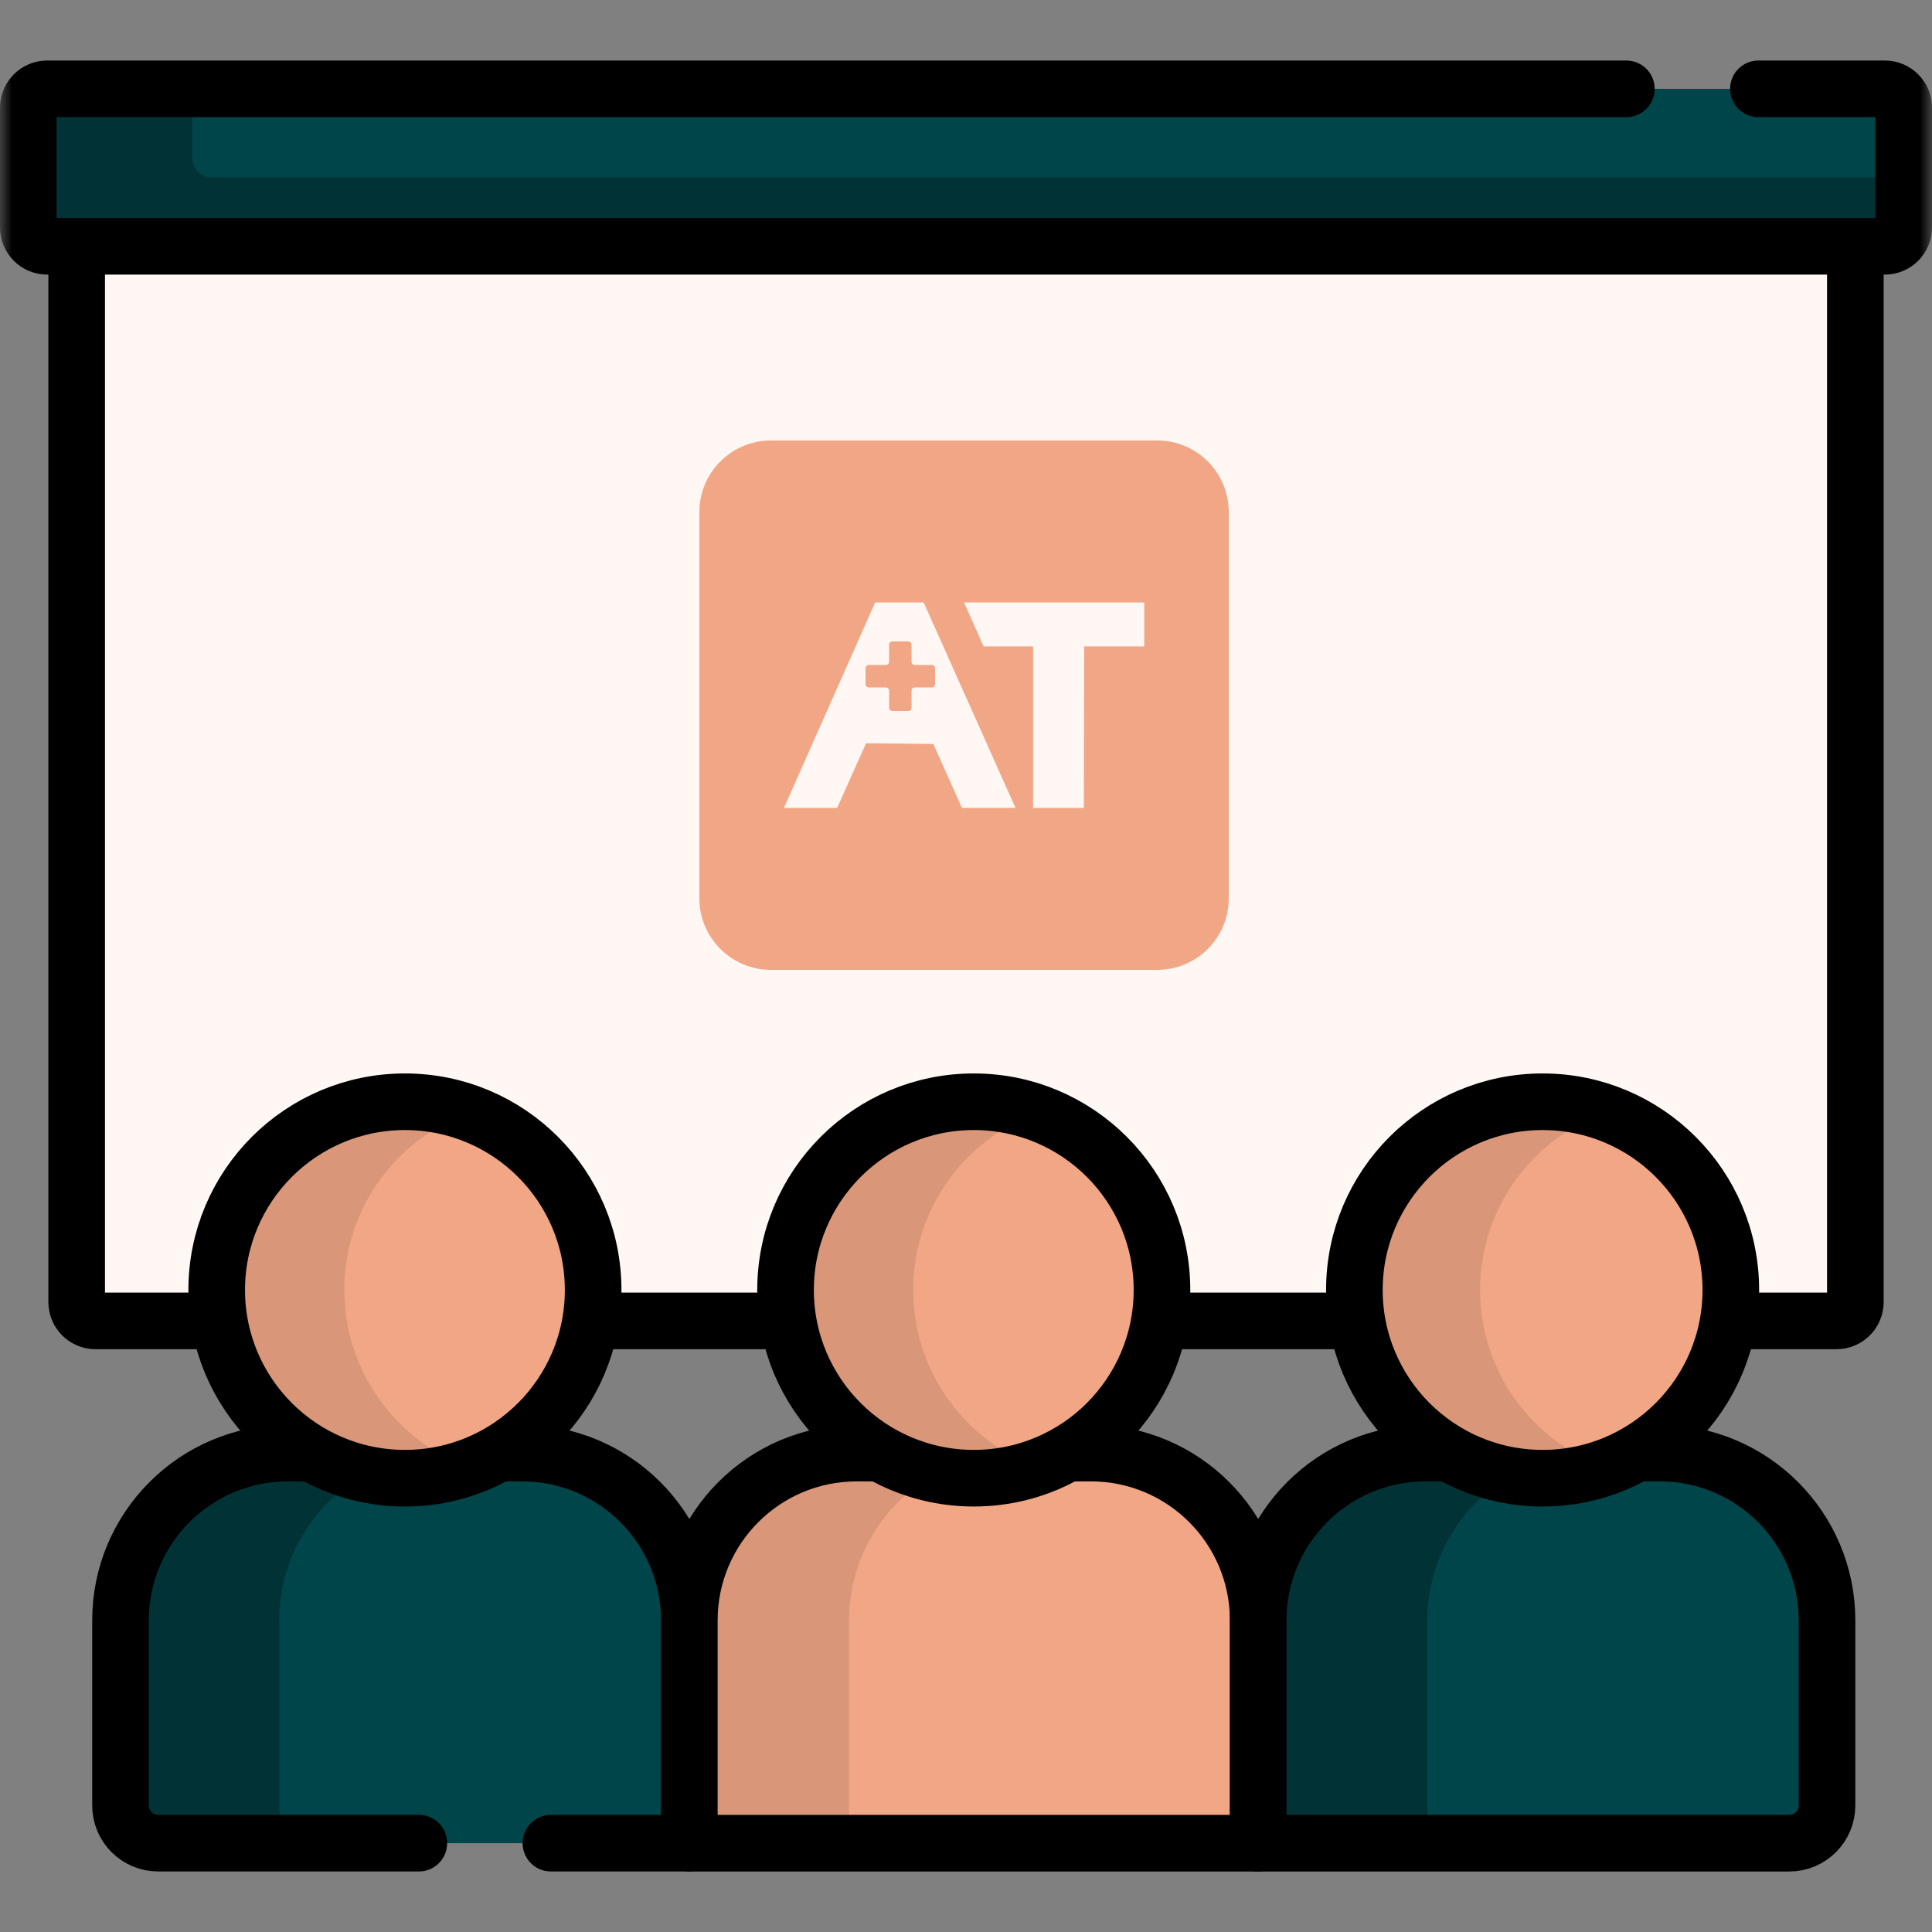 <svg width="80" height="80" viewBox="0 0 80 80" fill="none" xmlns="http://www.w3.org/2000/svg">
<rect x="0" y="0" width="80" height="80" fill="#808080" stroke="none"/>
<g id="g10359">
<g id="g10361">
<g id="Clip path group">
<mask id="mask0_228_920" style="mask-type:luminance" maskUnits="userSpaceOnUse" x="0" y="0" width="80" height="80">
<g id="clipPath10367">
<path id="path10365" d="M0 7.62939e-06H80V80H0V7.62939e-06Z" fill="white"/>
</g>
</mask>
<g mask="url(#mask0_228_920)">
<g id="g10363">
<g id="g10369">
<path id="path10371" d="M76.044 54.696H3.956C3.524 54.696 3.175 54.346 3.175 53.915V7.911C3.175 7.48 3.524 7.13 3.956 7.13H76.044C76.476 7.13 76.826 7.48 76.826 7.911V53.915C76.826 54.346 76.476 54.696 76.044 54.696Z" fill="#FFF7F3"/>
</g>
<g id="g10373">
<path id="path10375" d="M76.044 54.696H3.956C3.524 54.696 3.175 54.346 3.175 53.915V7.911C3.175 7.48 3.524 7.13 3.956 7.13H76.044C76.476 7.13 76.826 7.48 76.826 7.911V53.915C76.826 54.346 76.476 54.696 76.044 54.696Z" stroke="black" stroke-width="2.344" stroke-miterlimit="10" stroke-linecap="round" stroke-linejoin="round"/>
</g>
<g id="g10389">
<path id="path10391" d="M78.047 10.199H1.953C1.522 10.199 1.172 9.849 1.172 9.418V4.459C1.172 4.027 1.522 3.678 1.953 3.678H78.047C78.478 3.678 78.828 4.027 78.828 4.459V9.418C78.828 9.849 78.478 10.199 78.047 10.199Z" fill="#004549"/>
</g>
<g id="g10393">
<path id="path10395" d="M8.75 7.344C8.319 7.344 7.969 6.994 7.969 6.563V3.678H1.953C1.522 3.678 1.172 4.027 1.172 4.459V9.417C1.172 9.849 1.522 10.199 1.953 10.199H78.047C78.478 10.199 78.828 9.849 78.828 9.417V7.344H8.75Z" fill="#013336"/>
</g>
<g id="g10397">
<path id="path10399" d="M67.344 3.678H1.953C1.522 3.678 1.172 4.027 1.172 4.459V9.417C1.172 9.849 1.522 10.199 1.953 10.199H78.047C78.478 10.199 78.828 9.849 78.828 9.417V4.459C78.828 4.027 78.478 3.678 78.047 3.678H72.812" stroke="black" stroke-width="2.344" stroke-miterlimit="10" stroke-linecap="round" stroke-linejoin="round"/>
</g>
<g id="g10401">
<path id="path10403" d="M28.544 76.323H6.552C5.689 76.323 4.99 75.623 4.99 74.76V67.097C4.99 63.271 8.091 60.169 11.918 60.169H21.616C25.443 60.169 28.544 63.271 28.544 67.097V76.323Z" fill="#004549"/>
</g>
<g id="g10405">
<path id="path10407" d="M11.562 74.76V67.097C11.562 63.271 14.664 60.169 18.49 60.169H11.918C8.092 60.169 4.99 63.271 4.99 67.097V74.76C4.99 75.623 5.689 76.322 6.552 76.322H13.125C12.262 76.322 11.562 75.623 11.562 74.76Z" fill="#013336"/>
</g>
<g id="g10409">
<path id="path10411" d="M22.812 76.322H28.544V67.097C28.544 63.271 25.443 60.169 21.617 60.169H11.918C8.092 60.169 4.99 63.271 4.99 67.097V74.76C4.99 75.623 5.689 76.322 6.552 76.322H17.344" stroke="black" stroke-width="2.344" stroke-miterlimit="10" stroke-linecap="round" stroke-linejoin="round"/>
</g>
<g id="g10413">
<path id="path10415" d="M24.561 53.415C24.561 57.719 21.072 61.209 16.767 61.209C12.463 61.209 8.973 57.719 8.973 53.415C8.973 49.111 12.463 45.621 16.767 45.621C21.072 45.621 24.561 49.111 24.561 53.415Z" fill="#F1A785"/>
</g>
<g id="g10417">
<path id="path10419" d="M14.256 53.415C14.256 50.038 16.404 47.163 19.409 46.081C18.584 45.784 17.695 45.621 16.767 45.621C12.463 45.621 8.973 49.111 8.973 53.415C8.973 57.719 12.463 61.209 16.767 61.209C17.695 61.209 18.584 61.046 19.409 60.749C16.404 59.667 14.256 56.792 14.256 53.415Z" fill="#D99678"/>
</g>
<g id="g10421">
<path id="path10423" d="M24.561 53.415C24.561 57.719 21.072 61.209 16.767 61.209C12.463 61.209 8.973 57.719 8.973 53.415C8.973 49.111 12.463 45.621 16.767 45.621C21.072 45.621 24.561 49.111 24.561 53.415Z" stroke="black" stroke-width="2.344" stroke-miterlimit="10" stroke-linecap="round" stroke-linejoin="round"/>
</g>
<g id="g10425">
<path id="path10427" d="M52.099 76.323H28.544V67.097C28.544 63.271 31.646 60.169 35.472 60.169H45.171C48.997 60.169 52.099 63.271 52.099 67.097V76.323Z" fill="#F1A785"/>
</g>
<g id="g10429">
<path id="path10431" d="M42.084 60.169H35.472C31.646 60.169 28.544 63.271 28.544 67.097V76.322H35.156V67.097C35.156 63.271 38.258 60.169 42.084 60.169Z" fill="#D99678"/>
</g>
<g id="g10433">
<path id="path10435" d="M52.099 76.323H28.544V67.097C28.544 63.271 31.646 60.169 35.472 60.169H45.171C48.997 60.169 52.099 63.271 52.099 67.097V76.323Z" stroke="black" stroke-width="2.344" stroke-miterlimit="10" stroke-linecap="round" stroke-linejoin="round"/>
</g>
<g id="g10437">
<path id="path10439" d="M48.115 53.415C48.115 57.719 44.626 61.209 40.322 61.209C36.017 61.209 32.528 57.719 32.528 53.415C32.528 49.111 36.017 45.621 40.322 45.621C44.626 45.621 48.115 49.111 48.115 53.415Z" fill="#F1A785"/>
</g>
<g id="g10441">
<path id="path10443" d="M37.812 53.415C37.812 50.038 39.96 47.164 42.964 46.081C42.139 45.784 41.249 45.621 40.322 45.621C36.017 45.621 32.528 49.111 32.528 53.415C32.528 57.719 36.017 61.209 40.322 61.209C41.249 61.209 42.139 61.046 42.964 60.748C39.96 59.666 37.812 56.792 37.812 53.415Z" fill="#D99678"/>
</g>
<g id="g10445">
<path id="path10447" d="M48.115 53.415C48.115 57.719 44.626 61.209 40.322 61.209C36.017 61.209 32.528 57.719 32.528 53.415C32.528 49.111 36.017 45.621 40.322 45.621C44.626 45.621 48.115 49.111 48.115 53.415Z" stroke="black" stroke-width="2.344" stroke-miterlimit="10" stroke-linecap="round" stroke-linejoin="round"/>
</g>
<g id="g10449">
<path id="path10451" d="M74.091 76.323H52.099V67.097C52.099 63.271 55.201 60.169 59.026 60.169H68.726C72.552 60.169 75.653 63.271 75.653 67.097V74.76C75.653 75.623 74.954 76.323 74.091 76.323Z" fill="#004549"/>
</g>
<g id="g10453">
<path id="path10455" d="M66.03 60.169H59.026C55.2 60.169 52.099 63.271 52.099 67.097V76.322H59.102V67.097C59.102 63.271 62.204 60.169 66.03 60.169Z" fill="#013336"/>
</g>
<g id="g10457">
<path id="path10459" d="M74.091 76.323H52.099V67.097C52.099 63.271 55.201 60.169 59.026 60.169H68.726C72.552 60.169 75.653 63.271 75.653 67.097V74.76C75.653 75.623 74.954 76.323 74.091 76.323Z" stroke="black" stroke-width="2.344" stroke-miterlimit="10" stroke-linecap="round" stroke-linejoin="round"/>
</g>
<g id="g10461">
<path id="path10463" d="M71.67 53.415C71.67 57.719 68.18 61.209 63.876 61.209C59.572 61.209 56.082 57.719 56.082 53.415C56.082 49.111 59.572 45.621 63.876 45.621C68.18 45.621 71.67 49.111 71.67 53.415Z" fill="#F1A785"/>
</g>
<g id="g10465">
<path id="path10467" d="M61.288 53.415C61.288 50.024 63.455 47.139 66.479 46.068C65.665 45.78 64.789 45.621 63.876 45.621C59.572 45.621 56.082 49.111 56.082 53.415C56.082 57.719 59.572 61.209 63.876 61.209C64.789 61.209 65.665 61.05 66.479 60.762C63.455 59.69 61.288 56.806 61.288 53.415Z" fill="#D99678"/>
</g>
<g id="g10469">
<path id="path10471" d="M71.67 53.415C71.67 57.719 68.18 61.209 63.876 61.209C59.572 61.209 56.082 57.719 56.082 53.415C56.082 49.111 59.572 45.621 63.876 45.621C68.18 45.621 71.67 49.111 71.67 53.415Z" stroke="black" stroke-width="2.344" stroke-miterlimit="10" stroke-linecap="round" stroke-linejoin="round"/>
</g>
</g>
<path id="Vector" d="M37.745 27.4V26.694C37.745 26.622 37.686 26.56 37.611 26.56H36.95C36.877 26.56 36.815 26.619 36.815 26.694V27.4C36.815 27.472 36.757 27.534 36.681 27.534H35.974C35.902 27.534 35.84 27.593 35.84 27.668V28.332C35.84 28.404 35.899 28.466 35.974 28.466H36.681C36.753 28.466 36.815 28.525 36.815 28.6V29.306C36.815 29.378 36.874 29.44 36.95 29.44H37.611C37.683 29.44 37.745 29.381 37.745 29.306V28.6C37.745 28.528 37.804 28.466 37.879 28.466H38.586C38.658 28.466 38.72 28.407 38.72 28.332V27.668C38.72 27.596 38.661 27.534 38.586 27.534H37.879C37.807 27.534 37.745 27.475 37.745 27.4Z" fill="#F1A785"/>
<path id="Vector_2" d="M47.919 18.24H31.921C30.286 18.24 28.96 19.566 28.96 21.201V37.2C28.96 38.834 30.286 40.16 31.921 40.16H47.919C49.554 40.16 50.88 38.834 50.88 37.2V21.201C50.88 19.566 49.554 18.24 47.919 18.24ZM39.831 33.452L38.648 30.806L35.861 30.777L34.665 33.452H32.463L36.239 24.948H38.248L42.049 33.452H39.834H39.831ZM47.38 26.766H44.892L44.88 33.452H42.779V26.766H40.729L39.92 24.948H47.38V26.766Z" fill="#F1A785"/>
</g>
</g>
</g>
</g>
</svg>
